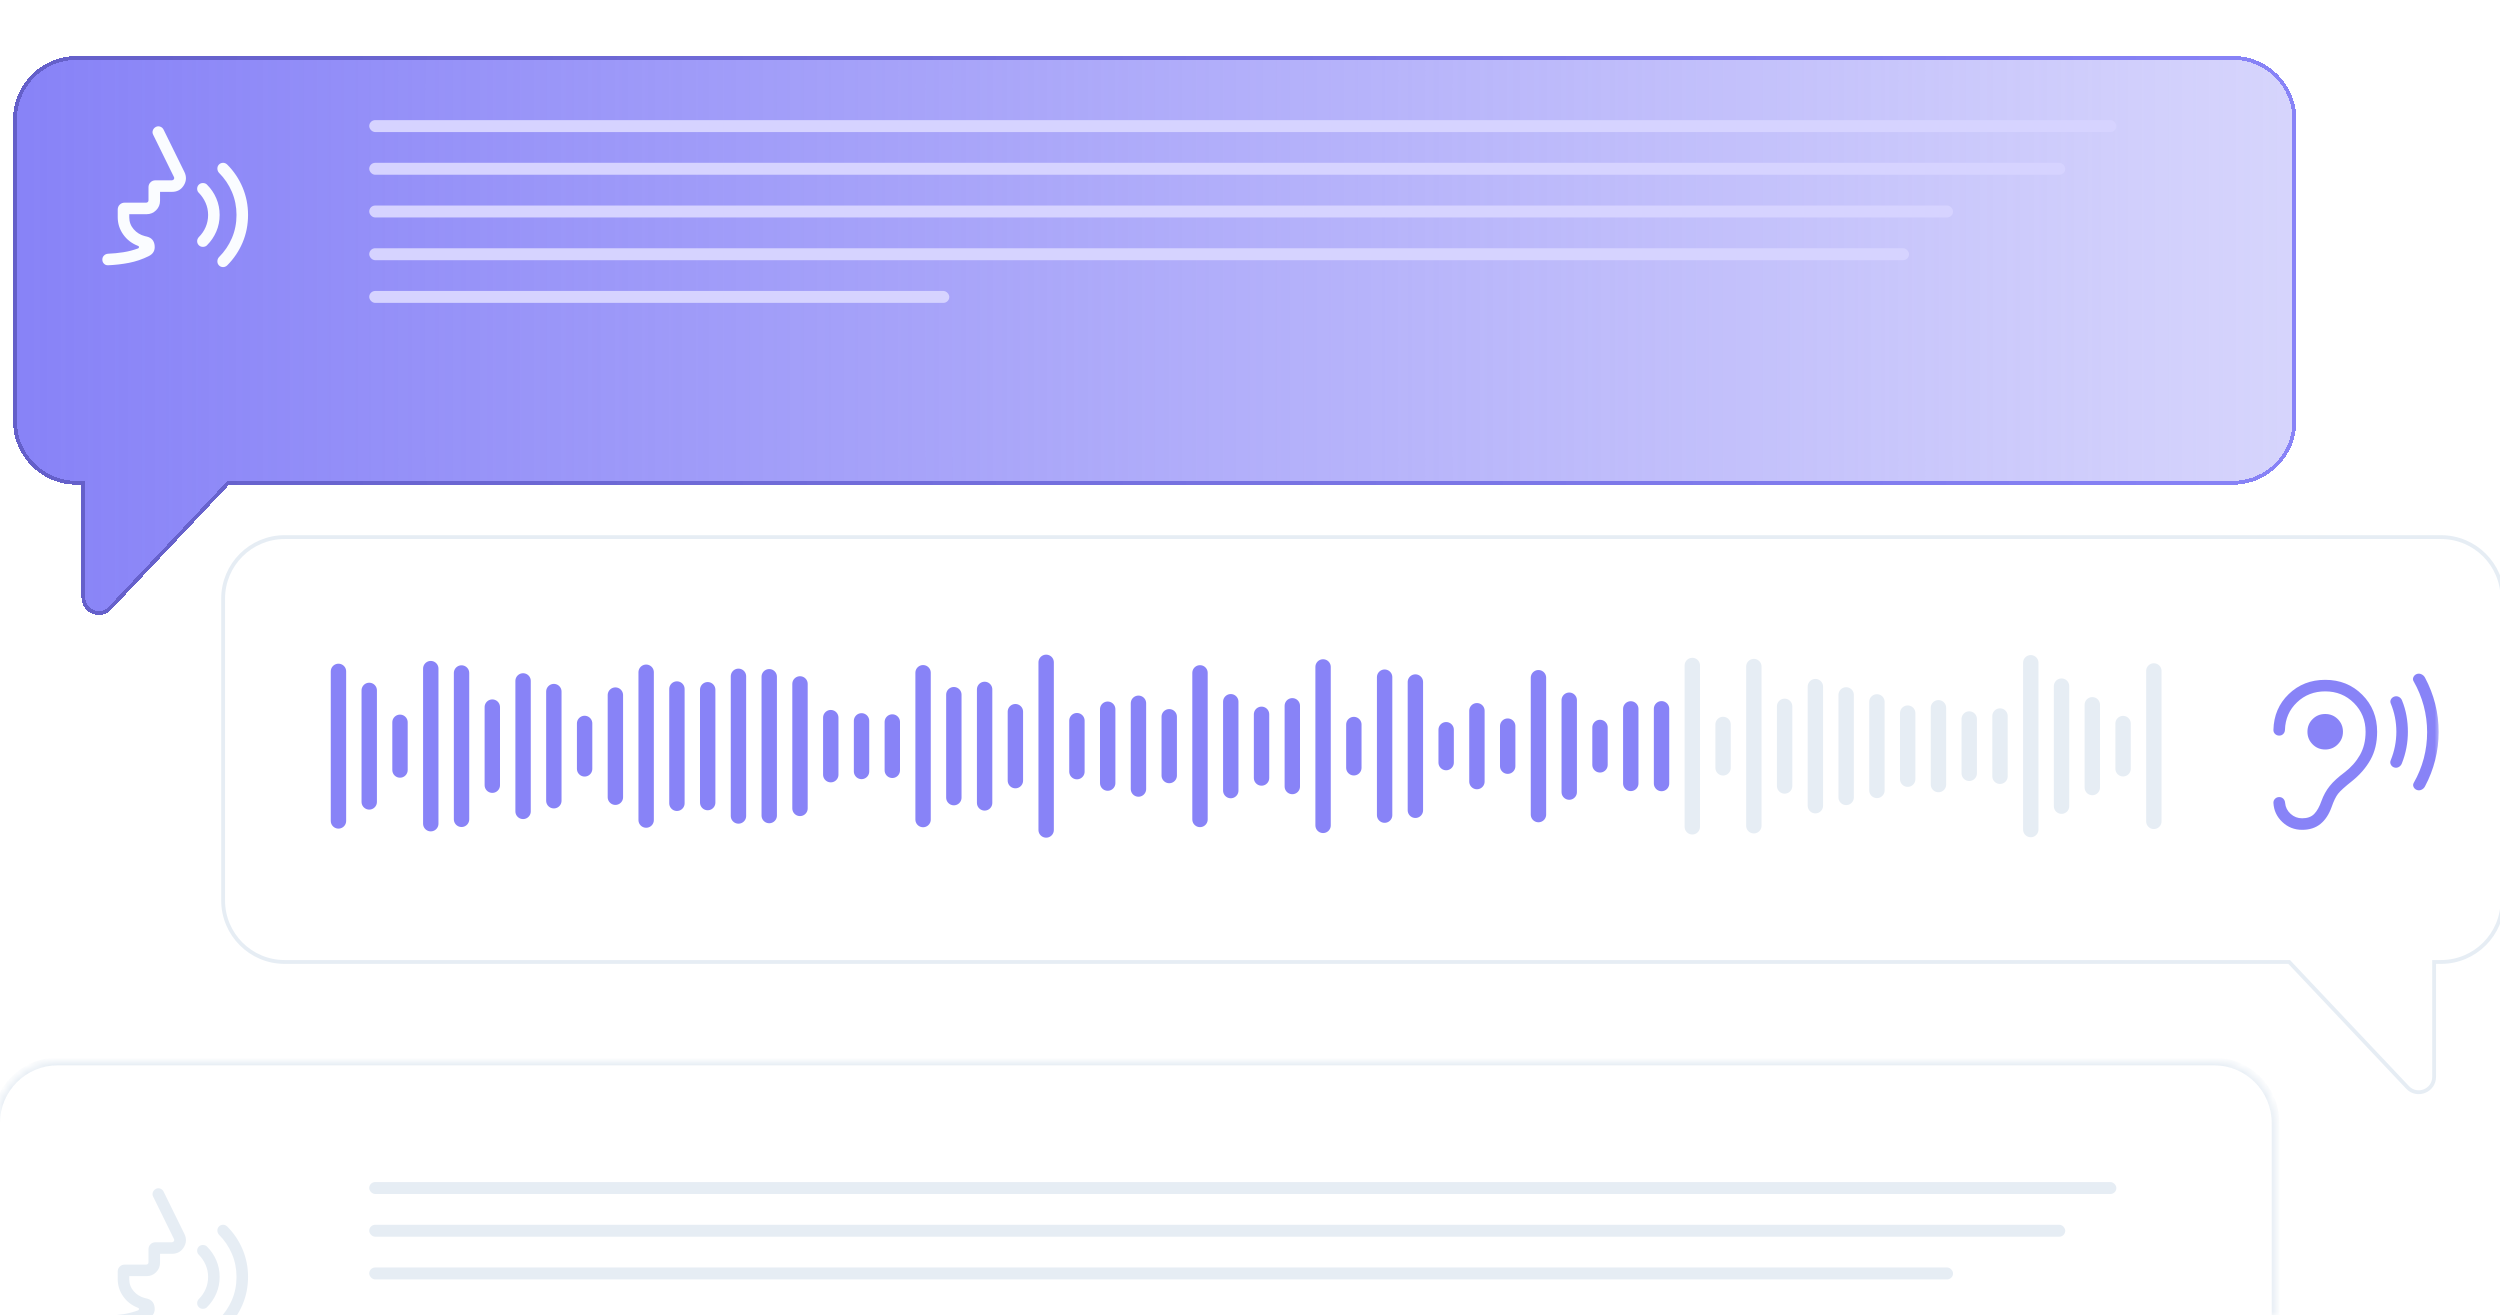 <svg width="325" height="171" viewBox="0 0 325 171" fill="none" xmlns="http://www.w3.org/2000/svg">
<g clip-path="url(#clip0_182_93)">
<path d="M37.006 69.824C32.588 69.824 29.006 73.405 29.006 77.823V117.055C29.006 121.473 32.588 125.055 37.006 125.055H297.593L312.982 141.36C314.225 142.676 316.436 141.797 316.436 139.987V125.055H317.328C321.746 125.055 325.328 121.473 325.328 117.055V77.823C325.328 73.405 321.746 69.824 317.328 69.824H37.006Z" stroke="#E6EDF4" stroke-width="0.5"/>
<g filter="url(#filter0_d_182_93)">
<path d="M290.274 -0.472C294.693 -0.472 298.274 3.109 298.274 7.527V46.759C298.274 51.177 294.693 54.759 290.274 54.759H29.688L14.298 71.064C13.056 72.38 10.844 71.501 10.844 69.691V54.759H9.952C5.534 54.759 1.952 51.177 1.952 46.759V7.527C1.952 3.109 5.534 -0.472 9.952 -0.472H290.274Z" fill="url(#paint0_linear_182_93)" shape-rendering="crispEdges"/>
<path d="M290.274 -0.472C294.693 -0.472 298.274 3.109 298.274 7.527V46.759C298.274 51.177 294.693 54.759 290.274 54.759H29.688L14.298 71.064C13.056 72.38 10.844 71.501 10.844 69.691V54.759H9.952C5.534 54.759 1.952 51.177 1.952 46.759V7.527C1.952 3.109 5.534 -0.472 9.952 -0.472H290.274Z" stroke="url(#paint1_linear_182_93)" stroke-width="0.5" shape-rendering="crispEdges"/>
</g>
<rect x="48" y="15.615" width="227.128" height="1.552" rx="0.776" fill="#D6D3FF"/>
<rect x="48" y="21.167" width="220.481" height="1.552" rx="0.776" fill="#D6D3FF"/>
<rect x="48" y="26.719" width="205.896" height="1.552" rx="0.776" fill="#D6D3FF"/>
<rect x="48" y="32.272" width="200.173" height="1.552" rx="0.776" fill="#D6D3FF"/>
<rect x="48" y="37.824" width="75.41" height="1.552" rx="0.776" fill="#D6D3FF"/>
<rect x="48" y="153.668" width="227.128" height="1.552" rx="0.776" fill="#E6EDF4"/>
<rect x="48" y="159.22" width="220.481" height="1.552" rx="0.776" fill="#E6EDF4"/>
<rect x="48" y="164.772" width="205.896" height="1.552" rx="0.776" fill="#E6EDF4"/>
<mask id="mask0_182_93" style="mask-type:alpha" maskUnits="userSpaceOnUse" x="10" y="13" width="25" height="24">
<rect x="10.804" y="13" width="24" height="24" fill="#D9D9D9"/>
</mask>
<g mask="url(#mask0_182_93)">
<path d="M29.008 34.723C28.795 34.723 28.617 34.651 28.473 34.507C28.33 34.363 28.258 34.184 28.258 33.971C28.258 33.871 28.277 33.772 28.315 33.672C28.352 33.573 28.403 33.493 28.466 33.431C29.189 32.708 29.75 31.881 30.148 30.951C30.547 30.021 30.746 29.017 30.746 27.94C30.746 26.879 30.547 25.88 30.148 24.945C29.75 24.01 29.189 23.181 28.466 22.458C28.403 22.395 28.352 22.314 28.315 22.214C28.277 22.114 28.258 22.015 28.258 21.915C28.258 21.702 28.33 21.524 28.474 21.381C28.618 21.237 28.797 21.166 29.01 21.166C29.11 21.166 29.207 21.187 29.3 21.23C29.394 21.274 29.472 21.326 29.535 21.389C30.396 22.25 31.064 23.243 31.537 24.367C32.01 25.492 32.246 26.683 32.246 27.94C32.246 29.213 32.01 30.41 31.537 31.529C31.064 32.648 30.396 33.639 29.535 34.5C29.472 34.562 29.394 34.615 29.3 34.658C29.206 34.701 29.109 34.723 29.008 34.723ZM26.378 32.094C26.166 32.094 25.988 32.022 25.845 31.878C25.701 31.734 25.629 31.555 25.629 31.343C25.629 31.242 25.651 31.145 25.694 31.052C25.738 30.958 25.79 30.88 25.852 30.817C26.234 30.435 26.53 29.999 26.74 29.509C26.949 29.018 27.054 28.497 27.054 27.944C27.054 27.392 26.947 26.87 26.732 26.38C26.517 25.889 26.224 25.453 25.852 25.071C25.778 25.008 25.722 24.93 25.685 24.836C25.648 24.742 25.629 24.645 25.629 24.545C25.629 24.332 25.701 24.153 25.845 24.009C25.989 23.866 26.168 23.794 26.381 23.794C26.481 23.794 26.581 23.813 26.68 23.85C26.779 23.887 26.859 23.943 26.921 24.017C27.434 24.529 27.834 25.122 28.122 25.794C28.41 26.466 28.554 27.183 28.554 27.944C28.554 28.706 28.41 29.423 28.122 30.095C27.834 30.767 27.434 31.359 26.921 31.871C26.859 31.946 26.778 32.001 26.678 32.038C26.578 32.076 26.478 32.094 26.378 32.094ZM19.054 27.846H16.804V28.246C16.804 28.842 16.996 29.361 17.38 29.803C17.764 30.245 18.244 30.541 18.82 30.691L19.12 30.765C19.716 30.919 20.044 31.31 20.105 31.939C20.166 32.567 19.906 33.021 19.324 33.302C18.501 33.71 17.646 33.999 16.761 34.171C15.876 34.343 14.973 34.447 14.054 34.484C13.841 34.495 13.663 34.428 13.52 34.284C13.376 34.14 13.304 33.962 13.304 33.75C13.304 33.537 13.376 33.359 13.52 33.217C13.664 33.075 13.842 32.997 14.054 32.984C14.725 32.958 15.384 32.893 16.033 32.791C16.682 32.689 17.325 32.523 17.962 32.291C18.039 32.258 18.074 32.199 18.068 32.112C18.061 32.026 18.004 31.97 17.895 31.944C17.115 31.638 16.488 31.149 16.015 30.479C15.541 29.808 15.304 29.058 15.304 28.227V27.25C15.304 26.994 15.391 26.779 15.564 26.606C15.737 26.433 15.952 26.346 16.208 26.346H18.996C19.086 26.346 19.16 26.317 19.218 26.26C19.275 26.202 19.304 26.128 19.304 26.038V24.346C19.304 24.09 19.391 23.875 19.564 23.702C19.737 23.529 19.952 23.442 20.208 23.442H22.333C22.448 23.442 22.537 23.396 22.597 23.303C22.658 23.21 22.663 23.112 22.612 23.009L19.912 17.514C19.817 17.328 19.803 17.139 19.869 16.948C19.935 16.757 20.061 16.611 20.246 16.51C20.432 16.408 20.624 16.392 20.821 16.462C21.019 16.531 21.165 16.658 21.26 16.844L23.97 22.35C24.265 22.953 24.239 23.535 23.893 24.098C23.547 24.661 23.035 24.942 22.358 24.942H20.804V26.096C20.804 26.582 20.634 26.995 20.294 27.335C19.953 27.676 19.54 27.846 19.054 27.846Z" fill="#FAFCFF"/>
</g>
<mask id="mask1_182_93" style="mask-type:alpha" maskUnits="userSpaceOnUse" x="10" y="151" width="25" height="25">
<rect x="10.804" y="151.053" width="24" height="24" fill="#D9D9D9"/>
</mask>
<g mask="url(#mask1_182_93)">
<path d="M29.008 172.776C28.795 172.776 28.617 172.704 28.473 172.56C28.33 172.416 28.258 172.237 28.258 172.024C28.258 171.924 28.277 171.824 28.315 171.725C28.352 171.626 28.403 171.546 28.466 171.484C29.189 170.761 29.75 169.934 30.148 169.004C30.547 168.074 30.746 167.07 30.746 165.993C30.746 164.931 30.547 163.933 30.148 162.998C29.75 162.063 29.189 161.234 28.466 160.511C28.403 160.448 28.352 160.367 28.315 160.267C28.277 160.167 28.258 160.067 28.258 159.967C28.258 159.755 28.33 159.577 28.474 159.434C28.618 159.29 28.797 159.218 29.01 159.218C29.11 159.218 29.207 159.24 29.3 159.283C29.394 159.327 29.472 159.379 29.535 159.441C30.396 160.303 31.064 161.296 31.537 162.42C32.01 163.544 32.246 164.735 32.246 165.993C32.246 167.266 32.01 168.462 31.537 169.582C31.064 170.701 30.396 171.691 29.535 172.553C29.472 172.615 29.394 172.667 29.3 172.711C29.206 172.754 29.109 172.776 29.008 172.776ZM26.378 170.147C26.166 170.147 25.988 170.075 25.845 169.931C25.701 169.787 25.629 169.608 25.629 169.395C25.629 169.295 25.651 169.198 25.694 169.105C25.738 169.011 25.79 168.933 25.852 168.87C26.234 168.488 26.53 168.052 26.74 167.562C26.949 167.071 27.054 166.55 27.054 165.997C27.054 165.444 26.947 164.923 26.732 164.433C26.517 163.942 26.224 163.506 25.852 163.124C25.778 163.061 25.722 162.983 25.685 162.889C25.648 162.795 25.629 162.698 25.629 162.598C25.629 162.384 25.701 162.206 25.845 162.062C25.989 161.919 26.168 161.847 26.381 161.847C26.481 161.847 26.581 161.866 26.68 161.903C26.779 161.94 26.859 161.996 26.921 162.07C27.434 162.582 27.834 163.174 28.122 163.847C28.41 164.519 28.554 165.236 28.554 165.997C28.554 166.759 28.41 167.475 28.122 168.148C27.834 168.82 27.434 169.412 26.921 169.924C26.859 169.998 26.778 170.054 26.678 170.091C26.578 170.128 26.478 170.147 26.378 170.147ZM19.054 165.899H16.804V166.299C16.804 166.895 16.996 167.414 17.38 167.856C17.764 168.297 18.244 168.593 18.82 168.743L19.12 168.818C19.716 168.972 20.044 169.363 20.105 169.991C20.166 170.619 19.906 171.074 19.324 171.355C18.501 171.763 17.646 172.052 16.761 172.224C15.876 172.396 14.973 172.5 14.054 172.537C13.841 172.548 13.663 172.481 13.52 172.337C13.376 172.193 13.304 172.015 13.304 171.803C13.304 171.59 13.376 171.412 13.52 171.27C13.664 171.127 13.842 171.05 14.054 171.037C14.725 171.01 15.384 170.946 16.033 170.844C16.682 170.742 17.325 170.575 17.962 170.343C18.039 170.311 18.074 170.252 18.068 170.165C18.061 170.079 18.004 170.023 17.895 169.997C17.115 169.691 16.488 169.202 16.015 168.532C15.541 167.861 15.304 167.11 15.304 166.28V165.303C15.304 165.047 15.391 164.832 15.564 164.659C15.737 164.486 15.952 164.399 16.208 164.399H18.996C19.086 164.399 19.16 164.37 19.218 164.313C19.275 164.255 19.304 164.181 19.304 164.091V162.399C19.304 162.143 19.391 161.928 19.564 161.755C19.737 161.582 19.952 161.495 20.208 161.495H22.333C22.448 161.495 22.537 161.449 22.597 161.356C22.658 161.263 22.663 161.165 22.612 161.062L19.912 155.566C19.817 155.38 19.803 155.192 19.869 155.001C19.935 154.81 20.061 154.664 20.246 154.563C20.432 154.461 20.624 154.445 20.821 154.514C21.019 154.584 21.165 154.711 21.26 154.897L23.97 160.403C24.265 161.005 24.239 161.588 23.893 162.151C23.547 162.714 23.035 162.995 22.358 162.995H20.804V164.149C20.804 164.635 20.634 165.048 20.294 165.388C19.953 165.729 19.54 165.899 19.054 165.899Z" fill="#E6EDF4"/>
</g>
<mask id="mask2_182_93" style="mask-type:alpha" maskUnits="userSpaceOnUse" x="293" y="86" width="25" height="25">
<rect x="293.286" y="86.128" width="24" height="24" fill="#D9D9D9"/>
</mask>
<g mask="url(#mask2_182_93)">
<path d="M302.276 97.436C302.925 97.436 303.472 97.211 303.916 96.761C304.361 96.311 304.584 95.767 304.584 95.128C304.584 94.48 304.361 93.933 303.916 93.488C303.472 93.043 302.925 92.82 302.276 92.82C301.627 92.82 301.08 93.043 300.636 93.488C300.191 93.933 299.968 94.48 299.968 95.128C299.968 95.767 300.191 96.311 300.636 96.761C301.08 97.211 301.627 97.436 302.276 97.436ZM311.211 99.761C311.025 99.687 310.889 99.561 310.803 99.383C310.717 99.206 310.711 99.029 310.786 98.853C311.029 98.261 311.214 97.651 311.339 97.024C311.464 96.396 311.526 95.764 311.526 95.128C311.526 94.493 311.465 93.867 311.343 93.25C311.222 92.634 311.039 92.03 310.795 91.438C310.721 91.262 310.729 91.091 310.82 90.924C310.911 90.756 311.05 90.635 311.236 90.561C311.448 90.487 311.652 90.498 311.846 90.594C312.04 90.69 312.18 90.844 312.264 91.057C312.529 91.707 312.722 92.373 312.843 93.055C312.965 93.737 313.026 94.428 313.026 95.128C313.026 95.839 312.961 96.538 312.831 97.226C312.701 97.915 312.504 98.589 312.239 99.249C312.155 99.462 312.015 99.619 311.821 99.721C311.627 99.822 311.423 99.835 311.211 99.761ZM314.13 102.671C313.954 102.586 313.829 102.456 313.755 102.282C313.681 102.108 313.691 101.938 313.786 101.773C314.363 100.764 314.797 99.704 315.089 98.596C315.38 97.487 315.526 96.347 315.526 95.178C315.526 94.009 315.378 92.868 315.081 91.753C314.784 90.639 314.344 89.573 313.761 88.553C313.666 88.388 313.658 88.216 313.738 88.039C313.817 87.861 313.945 87.73 314.12 87.645C314.333 87.551 314.547 87.55 314.762 87.643C314.976 87.736 315.139 87.885 315.251 88.092C315.834 89.185 316.276 90.324 316.576 91.507C316.876 92.69 317.026 93.904 317.026 95.148C317.026 96.391 316.875 97.611 316.573 98.806C316.271 100.002 315.828 101.146 315.245 102.24C315.134 102.446 314.971 102.593 314.759 102.681C314.546 102.769 314.336 102.765 314.13 102.671ZM297.064 104.378C297.052 104.165 296.975 103.986 296.835 103.839C296.694 103.692 296.518 103.619 296.305 103.619C296.086 103.619 295.903 103.692 295.756 103.839C295.609 103.986 295.539 104.165 295.545 104.378C295.597 105.356 295.982 106.184 296.701 106.862C297.42 107.54 298.279 107.878 299.276 107.878C300.239 107.878 301.033 107.623 301.66 107.113C302.286 106.603 302.771 105.867 303.114 104.905C303.385 104.123 303.665 103.548 303.956 103.179C304.246 102.811 304.852 102.263 305.772 101.536C306.793 100.716 307.59 99.791 308.164 98.764C308.739 97.736 309.026 96.525 309.026 95.128C309.026 93.209 308.381 91.604 307.09 90.314C305.8 89.023 304.195 88.378 302.276 88.378C300.395 88.378 298.814 88.996 297.534 90.232C296.253 91.468 295.59 93.017 295.545 94.878C295.539 95.091 295.609 95.269 295.756 95.413C295.903 95.556 296.082 95.628 296.295 95.628C296.508 95.628 296.685 95.556 296.825 95.413C296.965 95.269 297.039 95.091 297.045 94.878C297.09 93.442 297.613 92.25 298.613 91.301C299.613 90.353 300.834 89.878 302.276 89.878C303.757 89.878 305.002 90.383 306.012 91.393C307.021 92.402 307.526 93.647 307.526 95.128C307.526 96.287 307.28 97.297 306.789 98.158C306.297 99.019 305.631 99.769 304.791 100.409C303.963 101.023 303.322 101.613 302.867 102.177C302.413 102.742 302.053 103.394 301.788 104.132C301.529 104.872 301.216 105.431 300.849 105.81C300.482 106.189 299.958 106.378 299.276 106.378C298.707 106.378 298.209 106.186 297.782 105.801C297.355 105.415 297.116 104.941 297.064 104.378Z" fill="#8883F7"/>
</g>
<line x1="44" y1="106.72" x2="44" y2="87.28" stroke="#8883F7" stroke-width="2" stroke-linecap="round"/>
<line x1="48" y1="104.248" x2="48" y2="89.752" stroke="#8883F7" stroke-width="2" stroke-linecap="round"/>
<line x1="52" y1="100.101" x2="52" y2="93.899" stroke="#8883F7" stroke-width="2" stroke-linecap="round"/>
<line x1="56" y1="107.08" x2="56" y2="86.92" stroke="#8883F7" stroke-width="2" stroke-linecap="round"/>
<line x1="60" y1="106.512" x2="60" y2="87.488" stroke="#8883F7" stroke-width="2" stroke-linecap="round"/>
<line x1="64" y1="102.076" x2="64" y2="91.924" stroke="#8883F7" stroke-width="2" stroke-linecap="round"/>
<line x1="68" y1="105.481" x2="68" y2="88.519" stroke="#8883F7" stroke-width="2" stroke-linecap="round"/>
<line x1="72" y1="104.096" x2="72" y2="89.904" stroke="#8883F7" stroke-width="2" stroke-linecap="round"/>
<line x1="76" y1="99.953" x2="76" y2="94.047" stroke="#8883F7" stroke-width="2" stroke-linecap="round"/>
<line x1="80" y1="103.64" x2="80" y2="90.36" stroke="#8883F7" stroke-width="2" stroke-linecap="round"/>
<line x1="84" y1="106.609" x2="84" y2="87.391" stroke="#8883F7" stroke-width="2" stroke-linecap="round"/>
<line x1="88" y1="104.427" x2="88" y2="89.573" stroke="#8883F7" stroke-width="2" stroke-linecap="round"/>
<line x1="92" y1="104.334" x2="92" y2="89.666" stroke="#8883F7" stroke-width="2" stroke-linecap="round"/>
<line x1="96" y1="106.078" x2="96" y2="87.921" stroke="#8883F7" stroke-width="2" stroke-linecap="round"/>
<line x1="100" y1="106.022" x2="100" y2="87.978" stroke="#8883F7" stroke-width="2" stroke-linecap="round"/>
<line x1="104" y1="105.092" x2="104" y2="88.908" stroke="#8883F7" stroke-width="2" stroke-linecap="round"/>
<line x1="108" y1="100.707" x2="108" y2="93.293" stroke="#8883F7" stroke-width="2" stroke-linecap="round"/>
<line x1="112" y1="100.289" x2="112" y2="93.711" stroke="#8883F7" stroke-width="2" stroke-linecap="round"/>
<line x1="116" y1="100.142" x2="116" y2="93.859" stroke="#8883F7" stroke-width="2" stroke-linecap="round"/>
<line x1="120" y1="106.542" x2="120" y2="87.457" stroke="#8883F7" stroke-width="2" stroke-linecap="round"/>
<line x1="124" y1="103.692" x2="124" y2="90.308" stroke="#8883F7" stroke-width="2" stroke-linecap="round"/>
<line x1="128" y1="104.378" x2="128" y2="89.623" stroke="#8883F7" stroke-width="2" stroke-linecap="round"/>
<line x1="132" y1="101.481" x2="132" y2="92.519" stroke="#8883F7" stroke-width="2" stroke-linecap="round"/>
<line x1="136" y1="107.898" x2="136" y2="86.103" stroke="#8883F7" stroke-width="2" stroke-linecap="round"/>
<line x1="140" y1="100.313" x2="140" y2="93.687" stroke="#8883F7" stroke-width="2" stroke-linecap="round"/>
<line x1="144" y1="101.801" x2="144" y2="92.199" stroke="#8883F7" stroke-width="2" stroke-linecap="round"/>
<line x1="148" y1="102.575" x2="148" y2="91.425" stroke="#8883F7" stroke-width="2" stroke-linecap="round"/>
<line x1="152" y1="100.819" x2="152" y2="93.18" stroke="#8883F7" stroke-width="2" stroke-linecap="round"/>
<line x1="156" y1="106.528" x2="156" y2="87.472" stroke="#8883F7" stroke-width="2" stroke-linecap="round"/>
<line x1="160" y1="102.775" x2="160" y2="91.225" stroke="#8883F7" stroke-width="2" stroke-linecap="round"/>
<line x1="164" y1="101.14" x2="164" y2="92.861" stroke="#8883F7" stroke-width="2" stroke-linecap="round"/>
<line x1="168" y1="102.246" x2="168" y2="91.754" stroke="#8883F7" stroke-width="2" stroke-linecap="round"/>
<line x1="172" y1="107.299" x2="172" y2="86.701" stroke="#8883F7" stroke-width="2" stroke-linecap="round"/>
<line x1="176" y1="99.811" x2="176" y2="94.189" stroke="#8883F7" stroke-width="2" stroke-linecap="round"/>
<line x1="180" y1="105.968" x2="180" y2="88.032" stroke="#8883F7" stroke-width="2" stroke-linecap="round"/>
<line x1="184" y1="105.337" x2="184" y2="88.663" stroke="#8883F7" stroke-width="2" stroke-linecap="round"/>
<line x1="188" y1="99.135" x2="188" y2="94.865" stroke="#8883F7" stroke-width="2" stroke-linecap="round"/>
<line x1="192" y1="101.604" x2="192" y2="92.396" stroke="#8883F7" stroke-width="2" stroke-linecap="round"/>
<line x1="196" y1="99.604" x2="196" y2="94.396" stroke="#8883F7" stroke-width="2" stroke-linecap="round"/>
<line x1="200" y1="105.896" x2="200" y2="88.103" stroke="#8883F7" stroke-width="2" stroke-linecap="round"/>
<line x1="204" y1="102.972" x2="204" y2="91.028" stroke="#8883F7" stroke-width="2" stroke-linecap="round"/>
<line x1="208" y1="99.43" x2="208" y2="94.57" stroke="#8883F7" stroke-width="2" stroke-linecap="round"/>
<line x1="212" y1="101.844" x2="212" y2="92.157" stroke="#8883F7" stroke-width="2" stroke-linecap="round"/>
<line x1="216" y1="101.858" x2="216" y2="92.142" stroke="#8883F7" stroke-width="2" stroke-linecap="round"/>
<line x1="220" y1="107.486" x2="220" y2="86.514" stroke="#E6EDF4" stroke-width="2" stroke-linecap="round"/>
<line x1="224" y1="99.82" x2="224" y2="94.18" stroke="#E6EDF4" stroke-width="2" stroke-linecap="round"/>
<line x1="228" y1="107.346" x2="228" y2="86.654" stroke="#E6EDF4" stroke-width="2" stroke-linecap="round"/>
<line x1="232" y1="102.176" x2="232" y2="91.824" stroke="#E6EDF4" stroke-width="2" stroke-linecap="round"/>
<line x1="236" y1="104.741" x2="236" y2="89.26" stroke="#E6EDF4" stroke-width="2" stroke-linecap="round"/>
<line x1="240" y1="103.663" x2="240" y2="90.337" stroke="#E6EDF4" stroke-width="2" stroke-linecap="round"/>
<line x1="244" y1="102.754" x2="244" y2="91.246" stroke="#E6EDF4" stroke-width="2" stroke-linecap="round"/>
<line x1="248" y1="101.293" x2="248" y2="92.706" stroke="#E6EDF4" stroke-width="2" stroke-linecap="round"/>
<line x1="252" y1="101.991" x2="252" y2="92.01" stroke="#E6EDF4" stroke-width="2" stroke-linecap="round"/>
<line x1="256" y1="100.53" x2="256" y2="93.47" stroke="#E6EDF4" stroke-width="2" stroke-linecap="round"/>
<line x1="260" y1="100.916" x2="260" y2="93.084" stroke="#E6EDF4" stroke-width="2" stroke-linecap="round"/>
<line x1="264" y1="107.841" x2="264" y2="86.159" stroke="#E6EDF4" stroke-width="2" stroke-linecap="round"/>
<line x1="268" y1="104.802" x2="268" y2="89.198" stroke="#E6EDF4" stroke-width="2" stroke-linecap="round"/>
<line x1="272" y1="102.379" x2="272" y2="91.621" stroke="#E6EDF4" stroke-width="2" stroke-linecap="round"/>
<line x1="276" y1="99.939" x2="276" y2="94.062" stroke="#E6EDF4" stroke-width="2" stroke-linecap="round"/>
<line x1="280" y1="106.777" x2="280" y2="87.224" stroke="#E6EDF4" stroke-width="2" stroke-linecap="round"/>
<mask id="path-77-inside-1_182_93" fill="white">
<path d="M-0.5 145.991C-0.5 141.573 3.082 137.991 7.5 137.991H287.822C292.241 137.991 295.822 141.573 295.822 145.991V171.115H-0.5V145.991Z"/>
</mask>
<path d="M-1 145.991C-1 141.297 2.806 137.491 7.5 137.491H287.822C292.517 137.491 296.322 141.297 296.322 145.991H295.322C295.322 141.849 291.964 138.491 287.822 138.491H7.5C3.358 138.491 0 141.849 0 145.991H-1ZM295.822 171.115H-0.5H295.822ZM-1 171.115V145.991C-1 141.297 2.806 137.491 7.5 137.491V138.491C3.358 138.491 0 141.849 0 145.991V171.115H-1ZM287.822 137.491C292.517 137.491 296.322 141.297 296.322 145.991V171.115H295.322V145.991C295.322 141.849 291.964 138.491 287.822 138.491V137.491Z" fill="#E6EDF4" mask="url(#path-77-inside-1_182_93)"/>
</g>
<defs>
<filter id="filter0_d_182_93" x="-20.598" y="-15.022" width="341.422" height="117.268" filterUnits="userSpaceOnUse" color-interpolation-filters="sRGB">
<feFlood flood-opacity="0" result="BackgroundImageFix"/>
<feColorMatrix in="SourceAlpha" type="matrix" values="0 0 0 0 0 0 0 0 0 0 0 0 0 0 0 0 0 0 127 0" result="hardAlpha"/>
<feOffset dy="8"/>
<feGaussianBlur stdDeviation="11.15"/>
<feComposite in2="hardAlpha" operator="out"/>
<feColorMatrix type="matrix" values="0 0 0 0 0.392 0 0 0 0 0.373 0 0 0 0 0.788 0 0 0 0.34 0"/>
<feBlend mode="normal" in2="BackgroundImageFix" result="effect1_dropShadow_182_93"/>
<feBlend mode="normal" in="SourceGraphic" in2="effect1_dropShadow_182_93" result="shape"/>
</filter>
<linearGradient id="paint0_linear_182_93" x1="3.483" y1="31.302" x2="299.153" y2="31.302" gradientUnits="userSpaceOnUse">
<stop stop-color="#8883F7"/>
<stop offset="1" stop-color="#8883F7" stop-opacity="0.34"/>
</linearGradient>
<linearGradient id="paint1_linear_182_93" x1="1.952" y1="31.111" x2="298.274" y2="31.111" gradientUnits="userSpaceOnUse">
<stop stop-color="#645FC9"/>
<stop offset="1" stop-color="#8883F7"/>
</linearGradient>
<clipPath id="clip0_182_93">
<rect width="325" height="171" fill="white"/>
</clipPath>
</defs>
</svg>

